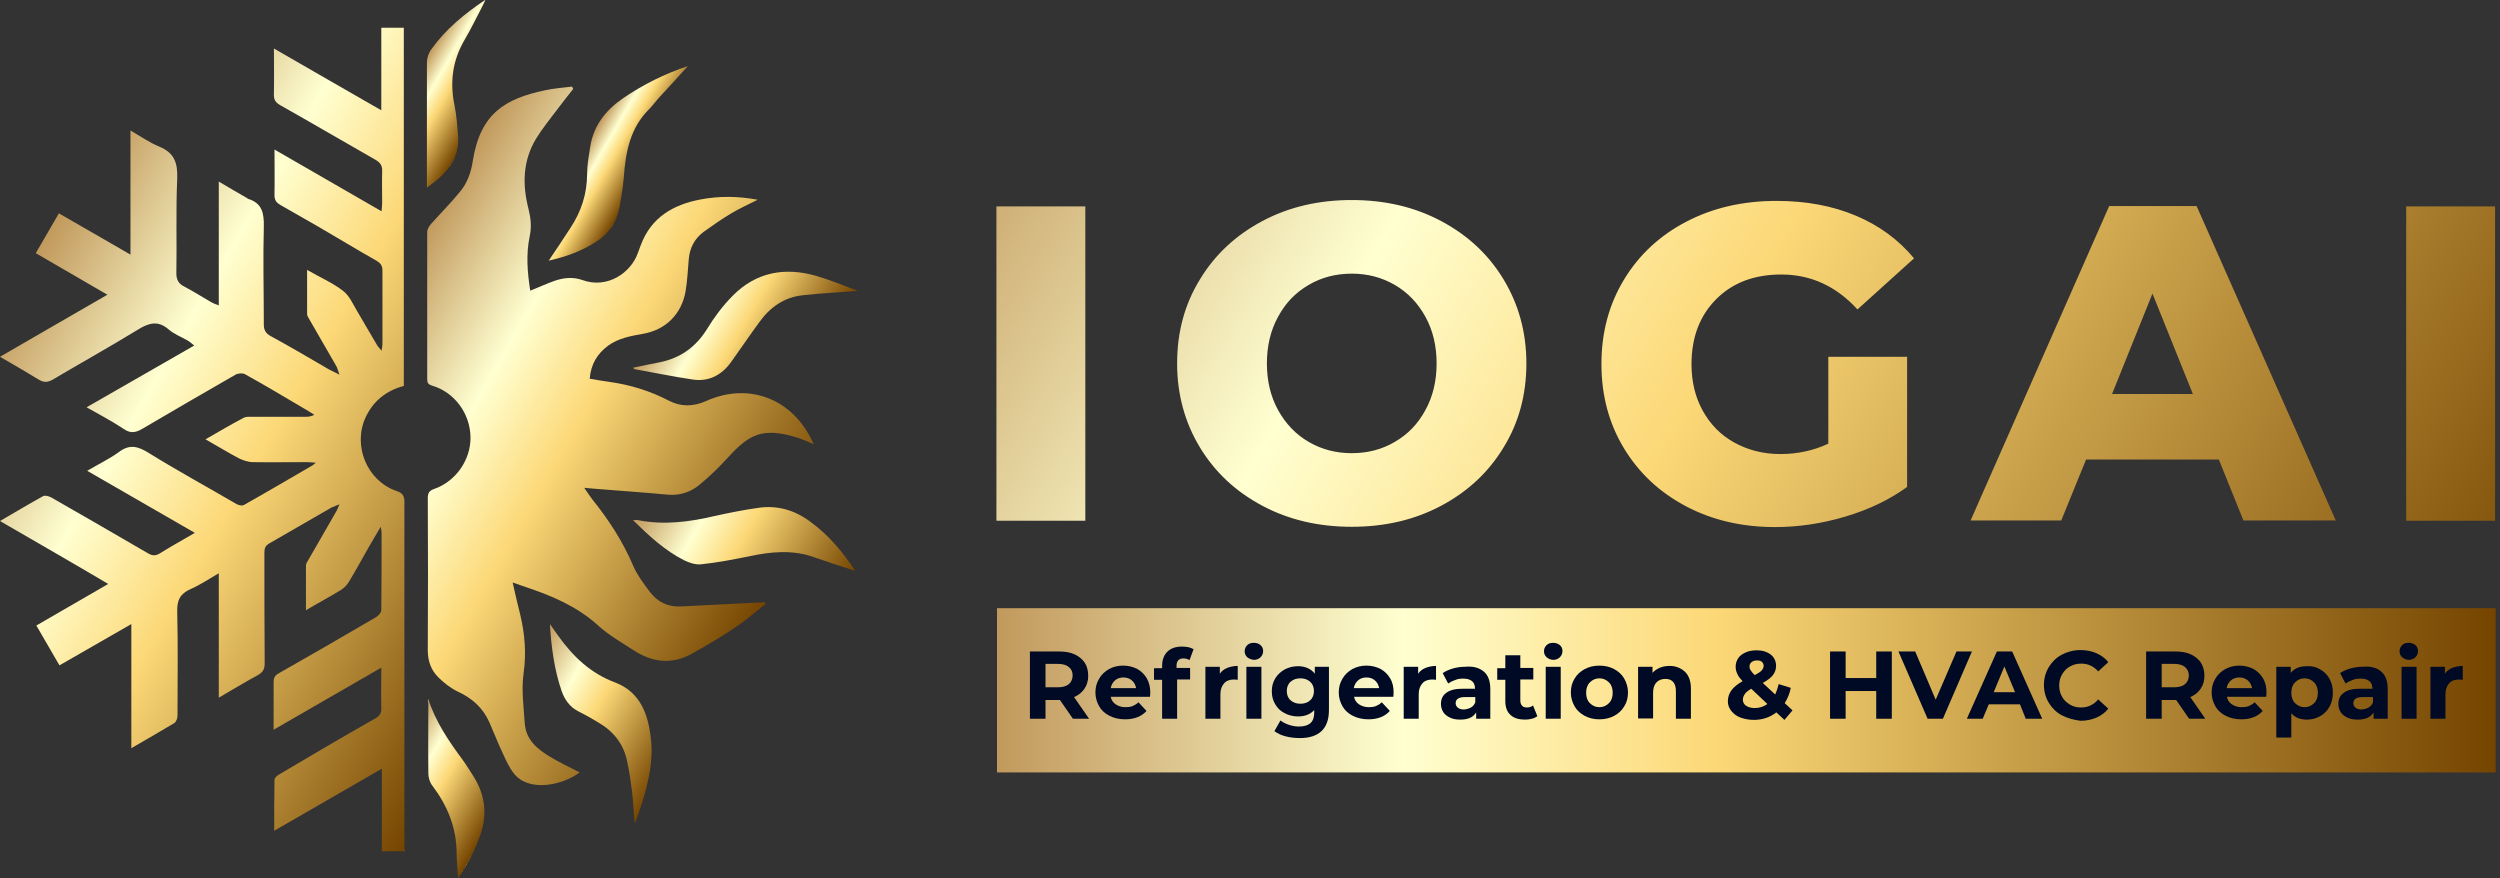 <?xml version="1.0" encoding="UTF-8"?>
<!-- Generator: Adobe Illustrator 27.5.0, SVG Export Plug-In . SVG Version: 6.00 Build 0)  -->
<svg xmlns="http://www.w3.org/2000/svg" xmlns:xlink="http://www.w3.org/1999/xlink" version="1.1" id="Слой_1" x="0px" y="0px" viewBox="0 0 866.1 304.2" style="enable-background:new 0 0 866.1 304.2;" xml:space="preserve">
<rect x="0" y="0" width="866.1" height="304.2" fill="#333333" stroke="none"/>
<style type="text/css">
	.st0{fill:url(#SVGID_1_);}
	.st1{fill:url(#SVGID_00000067957437960449180580000010406869368384232895_);}
	.st2{fill:url(#SVGID_00000176732559961894876130000009310609250180159400_);}
	.st3{fill:url(#SVGID_00000178884599876526287000000007170392558137551258_);}
	.st4{fill:url(#SVGID_00000171680712524476293230000017241736927499210153_);}
	.st5{fill:url(#SVGID_00000122688096100558532610000010819929490063922867_);}
	.st6{fill:url(#SVGID_00000036239684233252222320000014995914074184845441_);}
	.st7{fill:url(#SVGID_00000045588311722387569400000016756515666747941528_);}
	
		.st8{clip-path:url(#SVGID_00000120516837527080279520000008155359382313839544_);fill:url(#SVGID_00000001663357557128094730000006999536744291811216_);}
	.st9{fill:url(#SVGID_00000145059138046290892180000010784532955425669286_);}
	.st10{fill:#000A24;}
</style>
<g>
	<linearGradient id="SVGID_1_" gradientUnits="userSpaceOnUse" x1="12.189" y1="87.829" x2="197.62" y2="194.889">
		<stop offset="0" style="stop-color:#C1995C"></stop>
		<stop offset="0.271" style="stop-color:#FFFFD1"></stop>
		<stop offset="0.478" style="stop-color:#FCD877"></stop>
		<stop offset="1" style="stop-color:#754500"></stop>
		<stop offset="1" style="stop-color:#BD8E37"></stop>
	</linearGradient>
	<path class="st0" d="M0,180.5c5.2-3,10-5.9,14.9-8.6c0.7-0.4,2,0,2.8,0.4c11.2,6.4,22.4,12.9,33.6,19.4c1.5,0.9,2.6,0.9,4.1,0   c3.8-2.4,7.7-4.5,12.1-7.1c-12.6-7.3-24.8-14.3-37.3-21.5c3.9-2.3,7.7-4.1,11-6.5c3.7-2.8,6.6-2,10.3,0.3   c10,6.2,20.3,11.8,30.4,17.7c0.7,0.4,1.9,0.7,2.5,0.4c8-4.5,16-9.2,23.9-13.8c0.2-0.1,0.4-0.3,1.1-0.9c-1.5-0.1-2.3-0.2-3.2-0.2   c-6.2,0-12.3,0.1-18.5,0c-1.7,0-3.4-0.6-4.9-1.3c-3.8-2-7.5-4.3-11.6-6.6c4.7-2.7,8.9-5.2,13.3-7.5c0.8-0.4,1.8-0.3,2.8-0.3   c6.2,0,12.3,0,18.5,0c1,0,2-0.1,3.1-0.7c-1.4-0.9-2.7-1.7-4.1-2.5c-6.6-3.9-13.3-7.9-20-11.6c-0.8-0.4-2.4-0.3-3.2,0.2   c-10.8,6.2-21.5,12.4-32.2,18.7c-2.5,1.5-4.3,1.7-6.7,0c-3.9-2.6-8.1-4.8-12.7-7.4c12.5-7.2,24.7-14.2,37.3-21.4   c-1.1-0.9-1.8-1.5-2.6-1.9c-2.1-1.2-4.5-2.1-6.3-3.7c-3.8-3.3-7.1-2.1-10.8,0.2c-9.8,6-19.7,11.5-29.5,17.3c-1.7,0.9-2.9,0.9-4.5,0   c-4.4-2.7-8.8-5.2-13.6-8c12.5-7.2,24.5-14.2,37.2-21.5c-8.6-5-16.6-9.6-24.8-14.4c2.7-4.6,5.2-9,8-13.8   c8.2,4.7,16.3,9.4,24.8,14.3c0-14.5,0-28.5,0-43c3.6,2.1,6.6,4.2,10,5.6c5.1,2.1,6.4,5.5,6.2,11c-0.5,10.9-0.1,21.9-0.3,32.9   c0,2.3,0.8,3.6,2.8,4.6c3.2,1.7,6.2,3.6,9.3,5.4c0.7,0.4,1.5,0.7,2.6,1.1c0-14.4,0-28.4,0-42.9c3.4,2,6.4,3.8,9.4,5.5   c0.3,0.1,0.5,0.4,0.8,0.5c4.8,1.5,5.5,4.9,5.4,9.6c-0.3,11.3,0,22.6,0,33.9c0,1.9,0.6,3.1,2.5,4.1c6.8,3.7,13.4,7.6,20.1,11.5   c0.9,0.5,1.9,0.9,3.6,1.8c-0.5-1.4-0.7-2.3-1.1-3c-3.1-5.4-6.3-10.9-9.4-16.3c-0.3-0.5-0.7-1.1-0.7-1.7c0-4.9,0-9.9,0-15.3   c4.5,2.6,8.9,4.5,12.5,7.3c2.2,1.7,3.4,4.6,4.9,7.1c2.3,3.8,4.5,7.8,6.8,11.6c0.3,0.6,0.8,1,1.6,2c0.2-1.2,0.3-1.8,0.3-2.4   c0-8.4,0-16.9,0-25.3c0-1.8-0.6-2.6-2.1-3.5c-6.9-3.9-13.6-8-20.5-12c-4.2-2.4-8.4-4.8-12.6-7.2c-1.4-0.8-2.2-1.6-2.2-3.5   c0.1-5.1,0-10.2,0-15.8c12.5,7.2,24.6,14.2,37.1,21.4c0.1-1.3,0.2-2.1,0.2-2.9c0-3.6-0.1-7.2,0-10.9c0.1-2-0.6-3.1-2.4-4.1   c-10.9-6.2-21.8-12.6-32.8-18.8c-1.8-1-2.4-2-2.3-4c0.1-5,0-10.1,0-15.7c12.5,7.2,24.6,14.2,37.2,21.4c0-9.8,0-19.2,0-28.6   c2.7,0,5.2,0,7.8,0c0,41.4,0,82.7,0,124.1c-6,1.6-10.5,5.1-13.2,10.8c-4.6,9.8,0.4,22.1,10.7,25.6c2.1,0.7,2.7,1.7,2.7,3.8   c0,39.4,0,78.7,0,118.1c0,0.9,0,1.8,0,2.9c-2.7,0-5.1,0-7.8,0c0-9.3,0-18.7,0-28.6c-12.6,7.3-24.8,14.3-37.3,21.5   c0-6.2,0-11.9,0.1-17.7c0-0.6,0.9-1.4,1.6-1.8c11.1-6.6,22.2-13.1,33.3-19.4c1.6-0.9,2.2-1.9,2.1-3.7c-0.1-4.4,0-8.8,0-13.9   c-12.5,7.2-24.6,14.2-37.3,21.5c0-2,0-3.6,0-5.1c0-3.8,0-7.6,0-11.4c0-1.4,0.4-2.3,1.7-3c11.3-6.4,22.5-12.9,33.8-19.5   c0.8-0.5,1.8-1.6,1.8-2.4c0.1-8.9,0.1-17.9,0.1-26.8c0-0.5-0.1-0.9-0.3-2.1c-1.7,2.9-3.1,5.2-4.4,7.5c-2.2,3.9-4.4,7.9-6.7,11.7   c-0.7,1.1-1.7,2.1-2.7,2.7c-3.9,2.4-7.9,4.5-12.1,7c0-5.5,0-10.5,0-15.5c0-0.6,0.4-1.2,0.7-1.7c3.3-5.7,6.6-11.5,9.9-17.2   c0.3-0.5,0.5-1.1,1-2.3c-1.3,0.5-2,0.8-2.7,1.1c-7.2,4.1-14.3,8.3-21.5,12.4c-1.4,0.8-1.8,1.6-1.8,3.2c0,12.8,0,25.6,0.1,38.4   c0,2-0.6,3.1-2.4,4.1c-4.4,2.4-8.7,5-13.5,7.8c0-14.4,0-28.5,0-43.1c-3.6,2.1-6.6,4.1-9.8,5.5c-3.6,1.6-4.7,3.8-4.6,7.8   c0.3,12,0.1,24,0.1,36c0,0.9-0.4,2.1-1.1,2.6c-4.8,2.9-9.6,5.6-14.9,8.7c0-14.4,0-28.4,0-43c-8.5,4.9-16.5,9.5-24.9,14.3   c-2.7-4.6-5.3-9.2-8-13.8c8.3-4.8,16.4-9.5,24.9-14.4C24.8,194.8,12.6,187.8,0,180.5z"></path>
	
		<linearGradient id="SVGID_00000116938257783572156510000010927337183706124939_" gradientUnits="userSpaceOnUse" x1="127.006" y1="114.422" x2="271.692" y2="197.956">
		<stop offset="0" style="stop-color:#C1995C"></stop>
		<stop offset="0.271" style="stop-color:#FFFFD1"></stop>
		<stop offset="0.478" style="stop-color:#FCD877"></stop>
		<stop offset="1" style="stop-color:#754500"></stop>
		<stop offset="1" style="stop-color:#BD8E37"></stop>
	</linearGradient>
	<path style="fill:url(#SVGID_00000116938257783572156510000010927337183706124939_);" d="M198.6,30.8c-1.7,2.1-3.4,4.3-5,6.4   c-2.7,3.6-5.5,7-7.8,10.7c-4.7,7.7-4.9,16-2.7,24.5c0.8,3.2,1.1,6.2,0.4,9.5c-1.3,6.2-0.8,12.5,0.2,18.8c3-1.2,5.8-2.5,8.7-3.5   c3-1,6.2-1.3,9.3-0.2c8.7,3.2,16.9-2.5,19.3-9.4c0.3-0.9,0.7-1.8,1-2.7c3.6-9.6,11.2-14,20.7-15.8c6.4-1.2,12.8-1.2,19.8,0.1   c-3.4,1.7-6.5,3.1-9.3,4.8c-3.2,1.9-6.3,4.1-9.4,6.3c-3.2,2.4-4.9,5.6-5.2,9.7c-0.3,3.7-0.5,7.4-1.1,11   c-1.4,7.8-6.8,13.2-14.5,14.6c-4.4,0.8-8.7,1.5-12.4,4.2c-3.7,2.8-5.9,6.4-6.3,11.4c2.3,0.4,4.5,0.8,6.8,1.1   c7.2,1,14.1,3.1,20.6,6.5c4.2,2.2,8.6,2.1,13,0.1c15-6.7,30.4-0.6,37.2,15c-1.9-0.8-3.6-1.6-5.4-2.2c-12.3-3.9-17-1.2-24.3,6.8   c-3.1,3.4-6.3,6.5-9.8,9.4c-3,2.5-6.7,3.8-10.7,3.5c-8.6-0.8-17.3-1.4-25.9-2.1c-0.9-0.1-1.9-0.2-3.4-0.3c1.1,1.6,1.9,2.8,2.8,4   c5.7,7.1,10.6,14.6,14.2,23.1c1.4,3.2,3.6,6.1,5.7,8.9c2.7,3.6,6.3,5.3,10.8,5.1c8.6-0.4,17.2-0.9,25.8-1.3c1.1,0,2.1-0.1,3.2-0.2   c0.1,0.2,0.2,0.4,0.3,0.6c-3.4,2.7-6.5,5.5-10.1,7.9c-5,3.4-10.2,6.5-15.5,9.4c-6.8,3.8-13.5,3-19.9-1.1c-4.3-2.8-8.9-5.4-12.6-8.8   c-7.2-6.5-15.7-10.1-24.6-13.1c-1.5-0.5-2.9-1-4.9-1.7c0.9,4,1.7,7.5,2.6,11c1.6,6.7,2.2,13.4,1.2,20.4c-0.8,5.7,0,11.6,0.4,17.4   c0.4,5.7,4.3,8.9,8.8,11.6c3.3,2,6.8,3.6,10.2,5.4c-5.9,4.5-17.8,7-22.9,0.2c-1.6-2.1-2.7-4.6-3.8-7c-1.6-3.4-3-7-4.5-10.4   c-2.2-5.1-6-8.5-11-10.8c-2.5-1.2-4.8-3-6.8-5c-2.5-2.5-3.6-5.6-3.6-9.4c0.1-17.5,0.1-35,0-52.6c0-1.8,0.5-2.6,2.2-3.2   c7.5-2.6,12.7-10.1,12.6-17.9c-0.1-8.2-5.5-15.6-13.3-17.9c-1.3-0.4-1.7-0.9-1.7-2.3c0-17,0-34,0-50.9c0-1,0.7-2.1,1.4-2.9   c3.3-3.7,6.8-7.2,9.9-11c2.6-3.1,3.9-6.8,4.5-10.8c2.6-16.4,11.2-21.5,24.9-24.4c3.1-0.7,6.3-0.9,9.5-1.3   C198.3,30.4,198.5,30.6,198.6,30.8z"></path>
	
		<linearGradient id="SVGID_00000114776074499457343580000018302245099720104636_" gradientUnits="userSpaceOnUse" x1="226.281" y1="168.456" x2="291.55" y2="206.139">
		<stop offset="0" style="stop-color:#C1995C"></stop>
		<stop offset="0.271" style="stop-color:#FFFFD1"></stop>
		<stop offset="0.478" style="stop-color:#FCD877"></stop>
		<stop offset="1" style="stop-color:#754500"></stop>
		<stop offset="1" style="stop-color:#BD8E37"></stop>
	</linearGradient>
	<path style="fill:url(#SVGID_00000114776074499457343580000018302245099720104636_);" d="M296.3,197.8c-5.2-1.7-9.8-3.2-14.4-4.8   c-7.3-2.6-14.7-1.9-22.2-0.3c-5.5,1.1-11.1,2.2-16.8,2.8c-1.9,0.2-4.1-0.5-5.9-1.4c-6.7-3.4-12.1-8.4-17.7-13.9   c0.9,0,1.3-0.1,1.7,0c9.1,1.8,18,0.6,26.9-1.5c5-1.1,10-2.1,15.1-2.8c6.5-0.9,12.5,0.9,17.8,4.9   C287.1,185.4,291.9,191.1,296.3,197.8z"></path>
	
		<linearGradient id="SVGID_00000103265322636235437630000007579405785921153689_" gradientUnits="userSpaceOnUse" x1="234.887" y1="100.444" x2="281.542" y2="127.38">
		<stop offset="0" style="stop-color:#C1995C"></stop>
		<stop offset="0.271" style="stop-color:#FFFFD1"></stop>
		<stop offset="0.478" style="stop-color:#FCD877"></stop>
		<stop offset="1" style="stop-color:#754500"></stop>
		<stop offset="1" style="stop-color:#BD8E37"></stop>
	</linearGradient>
	<path style="fill:url(#SVGID_00000103265322636235437630000007579405785921153689_);" d="M296.8,100.8c-6.3,0.5-12.5,0.8-18.8,1.5   c-6.4,0.7-11.3,4.2-15,9.4c-3.3,4.5-6.4,9.1-9.7,13.7c-3.2,4.5-7.7,6.9-13.2,6.1c-6.8-1-13.4-2.4-20.2-3.6c-0.2,0-0.3-0.3-0.6-0.5   c3.2-0.7,6.2-1.3,9.3-1.9c7.2-1.5,12.5-5.3,16.4-11.6c2.5-4.1,5.5-8.1,8.9-11.5c8-8.1,17.9-9.9,28.6-6.9c4.9,1.4,9.7,3.4,14.5,5.2   C297,100.5,296.9,100.7,296.8,100.8z"></path>
	
		<linearGradient id="SVGID_00000050658648382624579200000007113600506242700984_" gradientUnits="userSpaceOnUse" x1="203.136" y1="50.207" x2="222" y2="61.098">
		<stop offset="0" style="stop-color:#C1995C"></stop>
		<stop offset="0.271" style="stop-color:#FFFFD1"></stop>
		<stop offset="0.478" style="stop-color:#FCD877"></stop>
		<stop offset="1" style="stop-color:#754500"></stop>
		<stop offset="1" style="stop-color:#BD8E37"></stop>
	</linearGradient>
	<path style="fill:url(#SVGID_00000050658648382624579200000007113600506242700984_);" d="M190.1,90.3c2.7-4,5.1-7.6,7.5-11.3   c3.7-5.6,5.8-11.8,5.8-18.7c0-3.2,0.6-6.4,1.1-9.6c1.2-7.3,5.4-12.6,11.4-16.7c6.9-4.7,14.3-8.4,22.4-11.1c-3.2,3.5-6.3,7-9.5,10.4   c-1.3,1.4-2.4,2.9-3.7,4.3c-6.8,6.6-8.4,15.1-9,24c-0.3,3.5-0.9,6.9-1.5,10.3c-1,5-3.6,9-8,11.8C201.7,86.9,196.3,88.9,190.1,90.3z   "></path>
	
		<linearGradient id="SVGID_00000038405891416447573090000012171637352568592300_" gradientUnits="userSpaceOnUse" x1="179.316" y1="235.547" x2="231.26" y2="265.536">
		<stop offset="0" style="stop-color:#C1995C"></stop>
		<stop offset="0.271" style="stop-color:#FFFFD1"></stop>
		<stop offset="0.478" style="stop-color:#FCD877"></stop>
		<stop offset="1" style="stop-color:#754500"></stop>
		<stop offset="1" style="stop-color:#BD8E37"></stop>
	</linearGradient>
	<path style="fill:url(#SVGID_00000038405891416447573090000012171637352568592300_);" d="M219.8,284.7c-0.3-3.6-0.4-7.3-0.9-11   c-0.4-3.3-0.9-6.5-1.6-9.8c-1.2-6.1-4.7-10.5-10-13.6c-2.3-1.4-4.6-2.7-7-3.9c-2.9-1.5-4.6-3.9-5.7-6.9c-2.6-7.5-3.6-15.3-4.1-23.3   c1,1.4,1.9,2.7,2.9,4.1c5.1,7.1,11.1,12.9,19.6,16.1c8.8,3.3,11.6,11,12.5,19.6c0.9,7.7-0.9,15.1-3.1,22.3   c-0.7,2.2-1.5,4.4-2.3,6.6C220.1,284.8,219.9,284.8,219.8,284.7z"></path>
	
		<linearGradient id="SVGID_00000029756593430585375010000009397982382602160567_" gradientUnits="userSpaceOnUse" x1="136.083" y1="263.076" x2="170.976" y2="283.221">
		<stop offset="0" style="stop-color:#C1995C"></stop>
		<stop offset="0.271" style="stop-color:#FFFFD1"></stop>
		<stop offset="0.478" style="stop-color:#FCD877"></stop>
		<stop offset="1" style="stop-color:#754500"></stop>
		<stop offset="1" style="stop-color:#BD8E37"></stop>
	</linearGradient>
	<path style="fill:url(#SVGID_00000029756593430585375010000009397982382602160567_);" d="M148.3,242c2.6,8.1,7.2,14.8,12.1,21.4   c1.3,1.8,2.4,3.7,3.6,5.5c4,6.3,4.9,13,2.5,20.1c-1.8,5.2-4.3,10.1-7.8,15.2c-0.2-3.4-0.5-6.2-0.5-8.9c-0.1-8.7-3.2-16.2-8.4-23.1   c-0.9-1.1-1.4-2.8-1.4-4.3c-0.1-8.1,0-16.2,0-24.3C148.2,243,148.2,242.5,148.3,242z"></path>
	
		<linearGradient id="SVGID_00000086653030621350025750000006277793546948890041_" gradientUnits="userSpaceOnUse" x1="144.902" y1="24.908" x2="167.308" y2="37.844">
		<stop offset="0" style="stop-color:#C1995C"></stop>
		<stop offset="0.271" style="stop-color:#FFFFD1"></stop>
		<stop offset="0.478" style="stop-color:#FCD877"></stop>
		<stop offset="1" style="stop-color:#754500"></stop>
		<stop offset="1" style="stop-color:#BD8E37"></stop>
	</linearGradient>
	<path style="fill:url(#SVGID_00000086653030621350025750000006277793546948890041_);" d="M147.9,65c0-2.6,0-4.6,0-6.7   c0-12.2,0-24.4,0-36.7c0-1.5,0.6-3.3,1.5-4.5c5-7,11.6-12.4,18.8-17.2c-0.3,0.7-0.7,1.4-1,2.1c-2.1,4-4,8-6.3,11.9   c-4.2,7.2-5.1,14.7-3.4,22.8c0.7,3.4,0.9,6.9,1.2,10.3C159.3,55.3,154.5,60.3,147.9,65z"></path>
</g>
<g>
	<defs>
		<path id="SVGID_00000100362763428506915230000012118680877127707326_" d="M345.2,71.5h30.8v108.9h-30.8V71.5z M437.3,175.2    c-9.2-4.9-16.4-11.6-21.6-20.2c-5.2-8.6-7.9-18.3-7.9-29.1c0-10.8,2.6-20.5,7.9-29.1c5.2-8.6,12.4-15.3,21.6-20.2    c9.2-4.9,19.5-7.3,31-7.3c11.5,0,21.8,2.4,31,7.3c9.2,4.9,16.4,11.6,21.6,20.2c5.2,8.6,7.9,18.3,7.9,29.1    c0,10.8-2.6,20.5-7.9,29.1c-5.2,8.6-12.4,15.3-21.6,20.2c-9.2,4.9-19.5,7.3-31,7.3C456.8,182.5,446.5,180.1,437.3,175.2z     M483.2,153.1c4.5-2.6,8-6.2,10.6-11c2.6-4.7,3.9-10.1,3.9-16.2c0-6.1-1.3-11.5-3.9-16.2c-2.6-4.7-6.1-8.4-10.6-11    c-4.5-2.6-9.4-3.9-14.9-3.9c-5.5,0-10.5,1.3-14.9,3.9c-4.5,2.6-8,6.2-10.6,11c-2.6,4.7-3.9,10.1-3.9,16.2c0,6.1,1.3,11.5,3.9,16.2    c2.6,4.7,6.1,8.4,10.6,11c4.5,2.6,9.4,3.9,14.9,3.9C473.8,157,478.8,155.7,483.2,153.1z M633.5,123.6h27.2v45.1    c-6.2,4.5-13.4,7.9-21.5,10.3s-16.2,3.6-24.3,3.6c-11.4,0-21.7-2.4-30.8-7.2c-9.1-4.8-16.3-11.5-21.5-20.1    c-5.2-8.6-7.8-18.3-7.8-29.2c0-10.9,2.6-20.6,7.8-29.2c5.2-8.6,12.4-15.3,21.6-20.1c9.2-4.8,19.6-7.2,31.3-7.2    c10.2,0,19.3,1.7,27.4,5.1c8.1,3.4,14.8,8.3,20.2,14.8l-19.6,17.7c-7.4-8.1-16.2-12.1-26.4-12.1c-9.3,0-16.8,2.8-22.5,8.5    c-5.7,5.7-8.6,13.2-8.6,22.6c0,6,1.3,11.4,3.9,16.1c2.6,4.7,6.2,8.4,10.9,11c4.7,2.6,10,4,16,4c5.9,0,11.5-1.2,16.6-3.6V123.6z     M768.7,159.2h-46l-8.6,21.1h-31.4l48-108.9h30.3l48.2,108.9h-32L768.7,159.2z M759.7,136.5l-14-34.8l-14,34.8H759.7z M833.6,71.5    h30.8v108.9h-30.8V71.5z"></path>
	</defs>
	<clipPath id="SVGID_00000147899775751515583810000004297067661589869968_">
		<use xlink:href="#SVGID_00000100362763428506915230000012118680877127707326_" style="overflow:visible;"></use>
	</clipPath>
	
		<linearGradient id="SVGID_00000072278346498528747250000010732453633115441545_" gradientUnits="userSpaceOnUse" x1="358.016" y1="-20.116" x2="857.748" y2="268.404">
		<stop offset="0" style="stop-color:#C1995C"></stop>
		<stop offset="0.271" style="stop-color:#FFFFD1"></stop>
		<stop offset="0.478" style="stop-color:#FCD877"></stop>
		<stop offset="1" style="stop-color:#754500"></stop>
		<stop offset="1" style="stop-color:#BD8E37"></stop>
	</linearGradient>
	
		<rect x="317.6" y="49.9" style="clip-path:url(#SVGID_00000147899775751515583810000004297067661589869968_);fill:url(#SVGID_00000072278346498528747250000010732453633115441545_);" width="580.6" height="148.5"></rect>
</g>
<linearGradient id="SVGID_00000088852657050435267680000011958851254052127906_" gradientUnits="userSpaceOnUse" x1="345.385" y1="239.197" x2="864.597" y2="239.197">
	<stop offset="0" style="stop-color:#C1995C"></stop>
	<stop offset="0.271" style="stop-color:#FFFFD1"></stop>
	<stop offset="0.478" style="stop-color:#FCD877"></stop>
	<stop offset="1" style="stop-color:#754500"></stop>
	<stop offset="1" style="stop-color:#BD8E37"></stop>
</linearGradient>
<rect x="345.4" y="210.7" style="fill:url(#SVGID_00000088852657050435267680000011958851254052127906_);" width="519.2" height="56.9"></rect>
<g>
	<path class="st10" d="M371.7,249l-4.5-6.5h-0.3h-4.7v6.5h-5.4v-23.3h10.1c2.1,0,3.9,0.3,5.4,1c1.5,0.7,2.7,1.7,3.5,2.9   s1.2,2.8,1.2,4.5s-0.4,3.2-1.3,4.5s-2,2.2-3.6,2.9l5.2,7.5H371.7z M370.3,231.1c-0.8-0.7-2.1-1.1-3.7-1.1h-4.4v8.1h4.4   c1.6,0,2.9-0.4,3.7-1.1c0.8-0.7,1.3-1.7,1.3-3C371.6,232.8,371.2,231.8,370.3,231.1z"></path>
	<path class="st10" d="M398.4,241.4h-13.6c0.2,1.1,0.8,2,1.7,2.6c0.9,0.6,2,1,3.4,1c0.9,0,1.8-0.1,2.5-0.4s1.4-0.7,2-1.3l2.8,3   c-1.7,1.9-4.2,2.9-7.4,2.9c-2,0-3.8-0.4-5.4-1.2c-1.6-0.8-2.8-1.9-3.6-3.3c-0.8-1.4-1.3-3-1.3-4.8c0-1.8,0.4-3.3,1.3-4.8   c0.8-1.4,2-2.5,3.4-3.3s3.1-1.2,4.9-1.2c1.8,0,3.3,0.4,4.8,1.1c1.4,0.8,2.5,1.8,3.4,3.3c0.8,1.4,1.2,3.1,1.2,4.9   C398.5,240.1,398.5,240.6,398.4,241.4z M386.3,235.7c-0.8,0.7-1.3,1.6-1.5,2.7h8.8c-0.2-1.1-0.7-2-1.5-2.7c-0.8-0.7-1.8-1-2.9-1   C388.1,234.7,387.1,235,386.3,235.7z"></path>
	<path class="st10" d="M407.7,231.4h4.6v4h-4.5V249h-5.2v-13.5h-2.8v-4h2.8v-0.8c0-2,0.6-3.7,1.8-4.9c1.2-1.2,2.9-1.8,5.1-1.8   c0.8,0,1.5,0.1,2.2,0.2c0.7,0.2,1.3,0.4,1.8,0.7l-1.4,3.8c-0.6-0.4-1.3-0.6-2.1-0.6c-1.6,0-2.4,0.9-2.4,2.6V231.4z"></path>
	<path class="st10" d="M425.1,231.4c1.1-0.4,2.3-0.7,3.7-0.7v4.8c-0.6,0-1-0.1-1.2-0.1c-1.5,0-2.7,0.4-3.5,1.3s-1.3,2.1-1.3,3.8v8.5   h-5.2V231h5v2.4C423.2,232.5,424,231.9,425.1,231.4z"></path>
	<path class="st10" d="M432.1,227.7c-0.6-0.6-0.9-1.2-0.9-2.1c0-0.8,0.3-1.5,0.9-2.1s1.4-0.8,2.3-0.8c1,0,1.7,0.3,2.3,0.8   c0.6,0.5,0.9,1.2,0.9,2c0,0.9-0.3,1.6-0.9,2.2c-0.6,0.6-1.4,0.9-2.3,0.9C433.5,228.5,432.7,228.2,432.1,227.7z M431.8,231h5.2V249   h-5.2V231z"></path>
	<path class="st10" d="M460.4,231V246c0,3.3-0.9,5.7-2.6,7.3c-1.7,1.6-4.2,2.4-7.5,2.4c-1.7,0-3.4-0.2-4.9-0.6   c-1.6-0.4-2.8-1-3.9-1.8l2.1-3.7c0.8,0.6,1.7,1.1,2.9,1.5c1.2,0.4,2.3,0.6,3.5,0.6c1.8,0,3.1-0.4,4-1.2c0.9-0.8,1.3-2,1.3-3.7v-0.8   c-1.4,1.5-3.2,2.2-5.7,2.2c-1.6,0-3.2-0.4-4.5-1.1c-1.4-0.7-2.5-1.7-3.3-3.1c-0.8-1.3-1.2-2.8-1.2-4.5s0.4-3.2,1.2-4.5   c0.8-1.3,1.9-2.3,3.3-3.1c1.4-0.7,2.9-1.1,4.5-1.1c2.6,0,4.6,0.9,5.9,2.6V231H460.4z M453.9,242.6c0.9-0.8,1.3-1.9,1.3-3.2   c0-1.3-0.4-2.4-1.3-3.2c-0.9-0.8-2-1.2-3.4-1.2s-2.5,0.4-3.4,1.2c-0.9,0.8-1.3,1.9-1.3,3.2c0,1.3,0.4,2.4,1.3,3.2   c0.9,0.8,2,1.2,3.4,1.2S453.1,243.4,453.9,242.6z"></path>
	<path class="st10" d="M482.7,241.4h-13.6c0.2,1.1,0.8,2,1.7,2.6c0.9,0.6,2,1,3.4,1c0.9,0,1.8-0.1,2.5-0.4c0.7-0.3,1.4-0.7,2-1.3   l2.8,3c-1.7,1.9-4.2,2.9-7.4,2.9c-2,0-3.8-0.4-5.4-1.2c-1.6-0.8-2.8-1.9-3.6-3.3c-0.8-1.4-1.3-3-1.3-4.8c0-1.8,0.4-3.3,1.3-4.8   c0.8-1.4,2-2.5,3.4-3.3c1.5-0.8,3.1-1.2,4.9-1.2c1.8,0,3.3,0.4,4.8,1.1c1.4,0.8,2.5,1.8,3.4,3.3s1.2,3.1,1.2,4.9   C482.8,240.1,482.8,240.6,482.7,241.4z M470.5,235.7c-0.8,0.7-1.3,1.6-1.5,2.7h8.8c-0.2-1.1-0.7-2-1.5-2.7c-0.8-0.7-1.8-1-2.9-1   C472.3,234.7,471.3,235,470.5,235.7z"></path>
	<path class="st10" d="M493.8,231.4c1.1-0.4,2.3-0.7,3.7-0.7v4.8c-0.6,0-1-0.1-1.2-0.1c-1.5,0-2.7,0.4-3.5,1.3s-1.3,2.1-1.3,3.8v8.5   h-5.2V231h5v2.4C491.9,232.5,492.7,231.9,493.8,231.4z"></path>
	<path class="st10" d="M514.1,232.7c1.5,1.3,2.2,3.3,2.2,6V249h-4.9v-2.2c-1,1.7-2.8,2.5-5.5,2.5c-1.4,0-2.6-0.2-3.6-0.7   s-1.8-1.1-2.3-1.9c-0.5-0.8-0.8-1.8-0.8-2.8c0-1.7,0.6-3,1.9-3.9c1.3-1,3.2-1.4,5.8-1.4h4.1c0-1.1-0.3-2-1-2.6   c-0.7-0.6-1.7-0.9-3.1-0.9c-1,0-1.9,0.1-2.8,0.5c-0.9,0.3-1.7,0.7-2.4,1.2l-1.9-3.6c1-0.7,2.2-1.2,3.5-1.6c1.4-0.4,2.8-0.6,4.2-0.6   C510.4,230.7,512.6,231.4,514.1,232.7z M509.6,245.1c0.7-0.4,1.2-1,1.5-1.8v-1.8h-3.6c-2.1,0-3.2,0.7-3.2,2.1   c0,0.7,0.3,1.2,0.8,1.6c0.5,0.4,1.2,0.6,2.2,0.6C508.1,245.7,508.9,245.5,509.6,245.1z"></path>
	<path class="st10" d="M532.6,248.1c-0.5,0.4-1.1,0.7-1.9,0.9s-1.5,0.3-2.4,0.3c-2.1,0-3.8-0.5-5-1.6c-1.2-1.1-1.8-2.7-1.8-4.8v-7.4   h-2.8v-4h2.8V227h5.2v4.4h4.5v4h-4.5v7.3c0,0.8,0.2,1.3,0.6,1.8c0.4,0.4,0.9,0.6,1.7,0.6c0.8,0,1.5-0.2,2.1-0.7L532.6,248.1z"></path>
	<path class="st10" d="M535.8,227.7c-0.6-0.6-0.9-1.2-0.9-2.1c0-0.8,0.3-1.5,0.9-2.1c0.6-0.6,1.4-0.8,2.3-0.8s1.7,0.3,2.3,0.8   c0.6,0.5,0.9,1.2,0.9,2c0,0.9-0.3,1.6-0.9,2.2s-1.4,0.9-2.3,0.9S536.4,228.2,535.8,227.7z M535.5,231h5.2V249h-5.2V231z"></path>
	<path class="st10" d="M549,248c-1.5-0.8-2.7-1.9-3.5-3.3c-0.8-1.4-1.3-3-1.3-4.8c0-1.8,0.4-3.4,1.3-4.8c0.8-1.4,2-2.5,3.5-3.3   s3.2-1.2,5.1-1.2c1.9,0,3.6,0.4,5.1,1.2c1.5,0.8,2.7,1.9,3.5,3.3c0.8,1.4,1.3,3,1.3,4.8c0,1.8-0.4,3.4-1.3,4.8   c-0.8,1.4-2,2.5-3.5,3.3c-1.5,0.8-3.2,1.2-5.1,1.2C552.2,249.2,550.5,248.8,549,248z M557.4,243.6c0.9-0.9,1.3-2.1,1.3-3.6   c0-1.5-0.4-2.7-1.3-3.6c-0.9-0.9-2-1.4-3.3-1.4s-2.4,0.5-3.3,1.4c-0.9,0.9-1.3,2.1-1.3,3.6c0,1.5,0.4,2.7,1.3,3.6   c0.9,0.9,2,1.4,3.3,1.4S556.5,244.5,557.4,243.6z"></path>
	<path class="st10" d="M583.7,232.7c1.4,1.3,2.1,3.3,2.1,5.9V249h-5.2v-9.5c0-1.4-0.3-2.5-0.9-3.2c-0.6-0.7-1.5-1.1-2.7-1.1   c-1.3,0-2.4,0.4-3.1,1.2c-0.8,0.8-1.2,2-1.2,3.6v8.9h-5.2V231h5v2.1c0.7-0.8,1.5-1.3,2.6-1.8c1-0.4,2.1-0.6,3.4-0.6   C580.5,230.7,582.3,231.4,583.7,232.7z"></path>
	<path class="st10" d="M618.2,249.4l-2.8-2.6c-2.2,1.7-4.8,2.6-7.8,2.6c-1.7,0-3.2-0.3-4.6-0.8c-1.4-0.5-2.4-1.3-3.2-2.3   c-0.8-1-1.2-2.1-1.2-3.3c0-1.4,0.4-2.7,1.2-3.8s2.1-2.2,3.9-3.2c-0.8-0.9-1.5-1.7-1.8-2.5c-0.4-0.8-0.6-1.6-0.6-2.5   c0-1.1,0.3-2.1,0.9-3c0.6-0.9,1.5-1.5,2.6-2c1.1-0.5,2.4-0.7,3.8-0.7c2,0,3.6,0.5,4.9,1.5c1.2,1,1.8,2.3,1.8,3.9   c0,1.2-0.4,2.3-1.1,3.2s-1.9,1.8-3.5,2.7l4.3,4c0.5-1.1,0.9-2.3,1.2-3.6l4.2,1.3c-0.4,2.1-1.2,3.8-2.1,5.3l2.7,2.5L618.2,249.4z    M612.3,243.9l-5.6-5.3c-1,0.6-1.8,1.2-2.2,1.8c-0.4,0.6-0.7,1.2-0.7,2c0,0.9,0.4,1.6,1.1,2.1c0.8,0.5,1.8,0.8,3,0.8   C609.6,245.3,611,244.8,612.3,243.9z M606.8,229.4c-0.5,0.4-0.7,0.9-0.7,1.5c0,0.5,0.1,0.9,0.4,1.3c0.2,0.4,0.7,1,1.4,1.7   c1.1-0.6,1.9-1.1,2.4-1.6c0.4-0.5,0.7-1,0.7-1.6c0-0.6-0.2-1-0.6-1.4c-0.4-0.4-1-0.5-1.7-0.5C607.9,228.8,607.3,229,606.8,229.4z"></path>
	<path class="st10" d="M655.4,225.6V249H650v-9.6h-10.6v9.6H634v-23.3h5.4v9.2H650v-9.2H655.4z"></path>
	<path class="st10" d="M683.2,225.6L673.1,249h-5.3l-10.1-23.3h5.8l7.1,16.7l7.2-16.7H683.2z"></path>
	<path class="st10" d="M699.8,244h-10.8l-2.1,5h-5.5l10.4-23.3h5.3l10.4,23.3h-5.7L699.8,244z M698.1,239.8l-3.7-8.9l-3.7,8.9H698.1   z"></path>
	<path class="st10" d="M714.3,247.8c-1.9-1-3.4-2.5-4.5-4.3c-1.1-1.8-1.7-3.9-1.7-6.2s0.6-4.4,1.7-6.2c1.1-1.8,2.6-3.3,4.5-4.3   c1.9-1,4.1-1.6,6.5-1.6c2,0,3.9,0.4,5.5,1.1c1.6,0.7,3,1.7,4.1,3.1l-3.5,3.2c-1.6-1.8-3.5-2.7-5.9-2.7c-1.4,0-2.7,0.3-3.9,1   c-1.1,0.6-2,1.5-2.7,2.7s-1,2.4-1,3.9s0.3,2.7,1,3.9c0.6,1.1,1.5,2,2.7,2.7s2.4,1,3.9,1c2.3,0,4.3-0.9,5.9-2.8l3.5,3.2   c-1.1,1.4-2.5,2.4-4.1,3.1c-1.6,0.7-3.5,1.1-5.5,1.1C718.4,249.4,716.2,248.8,714.3,247.8z"></path>
	<path class="st10" d="M758.4,249l-4.5-6.5h-0.3h-4.7v6.5h-5.4v-23.3h10.1c2.1,0,3.9,0.3,5.4,1c1.5,0.7,2.7,1.7,3.5,2.9   c0.8,1.3,1.2,2.8,1.2,4.5s-0.4,3.2-1.3,4.5s-2,2.2-3.6,2.9l5.2,7.5H758.4z M757,231.1c-0.8-0.7-2.1-1.1-3.7-1.1h-4.4v8.1h4.4   c1.6,0,2.9-0.4,3.7-1.1c0.8-0.7,1.3-1.7,1.3-3C758.3,232.8,757.8,231.8,757,231.1z"></path>
	<path class="st10" d="M785.1,241.4h-13.6c0.2,1.1,0.8,2,1.7,2.6c0.9,0.6,2,1,3.4,1c0.9,0,1.8-0.1,2.5-0.4c0.7-0.3,1.4-0.7,2-1.3   l2.8,3c-1.7,1.9-4.2,2.9-7.4,2.9c-2,0-3.8-0.4-5.4-1.2c-1.6-0.8-2.8-1.9-3.6-3.3c-0.8-1.4-1.3-3-1.3-4.8c0-1.8,0.4-3.3,1.3-4.8   c0.8-1.4,2-2.5,3.4-3.3c1.5-0.8,3.1-1.2,4.9-1.2c1.8,0,3.3,0.4,4.8,1.1c1.4,0.8,2.5,1.8,3.4,3.3s1.2,3.1,1.2,4.9   C785.2,240.1,785.2,240.6,785.1,241.4z M772.9,235.7c-0.8,0.7-1.3,1.6-1.5,2.7h8.8c-0.2-1.1-0.7-2-1.5-2.7c-0.8-0.7-1.8-1-2.9-1   C774.7,234.7,773.7,235,772.9,235.7z"></path>
	<path class="st10" d="M803.8,231.9c1.4,0.8,2.4,1.8,3.2,3.2c0.8,1.4,1.2,3,1.2,4.9c0,1.8-0.4,3.5-1.2,4.9c-0.8,1.4-1.9,2.5-3.2,3.2   c-1.4,0.8-2.9,1.2-4.6,1.2c-2.3,0-4.1-0.7-5.4-2.2v8.4h-5.2V231h5v2.1c1.3-1.6,3.2-2.3,5.6-2.3C801,230.7,802.5,231.1,803.8,231.9z    M801.7,243.6c0.9-0.9,1.3-2.1,1.3-3.6c0-1.5-0.4-2.7-1.3-3.6c-0.9-0.9-2-1.4-3.3-1.4s-2.4,0.5-3.3,1.4c-0.9,0.9-1.3,2.1-1.3,3.6   c0,1.5,0.4,2.7,1.3,3.6c0.9,0.9,2,1.4,3.3,1.4S800.8,244.5,801.7,243.6z"></path>
	<path class="st10" d="M825,232.7c1.5,1.3,2.2,3.3,2.2,6V249h-4.9v-2.2c-1,1.7-2.8,2.5-5.5,2.5c-1.4,0-2.6-0.2-3.6-0.7   s-1.8-1.1-2.3-1.9c-0.5-0.8-0.8-1.8-0.8-2.8c0-1.7,0.6-3,1.9-3.9c1.3-1,3.2-1.4,5.8-1.4h4.1c0-1.1-0.3-2-1-2.6   c-0.7-0.6-1.7-0.9-3.1-0.9c-1,0-1.9,0.1-2.8,0.5c-0.9,0.3-1.7,0.7-2.4,1.2l-1.9-3.6c1-0.7,2.2-1.2,3.5-1.6c1.4-0.4,2.8-0.6,4.2-0.6   C821.4,230.7,823.6,231.4,825,232.7z M820.6,245.1c0.7-0.4,1.2-1,1.5-1.8v-1.8h-3.6c-2.1,0-3.2,0.7-3.2,2.1c0,0.7,0.3,1.2,0.8,1.6   c0.5,0.4,1.2,0.6,2.2,0.6C819.1,245.7,819.9,245.5,820.6,245.1z"></path>
	<path class="st10" d="M832.2,227.7c-0.6-0.6-0.9-1.2-0.9-2.1c0-0.8,0.3-1.5,0.9-2.1c0.6-0.6,1.4-0.8,2.3-0.8s1.7,0.3,2.3,0.8   c0.6,0.5,0.9,1.2,0.9,2c0,0.9-0.3,1.6-0.9,2.2s-1.4,0.9-2.3,0.9S832.8,228.2,832.2,227.7z M832,231h5.2V249H832V231z"></path>
	<path class="st10" d="M849.5,231.4c1.1-0.4,2.3-0.7,3.7-0.7v4.8c-0.6,0-1-0.1-1.2-0.1c-1.5,0-2.7,0.4-3.5,1.3s-1.3,2.1-1.3,3.8v8.5   H842V231h5v2.4C847.6,232.5,848.5,231.9,849.5,231.4z"></path>
</g>
</svg>
